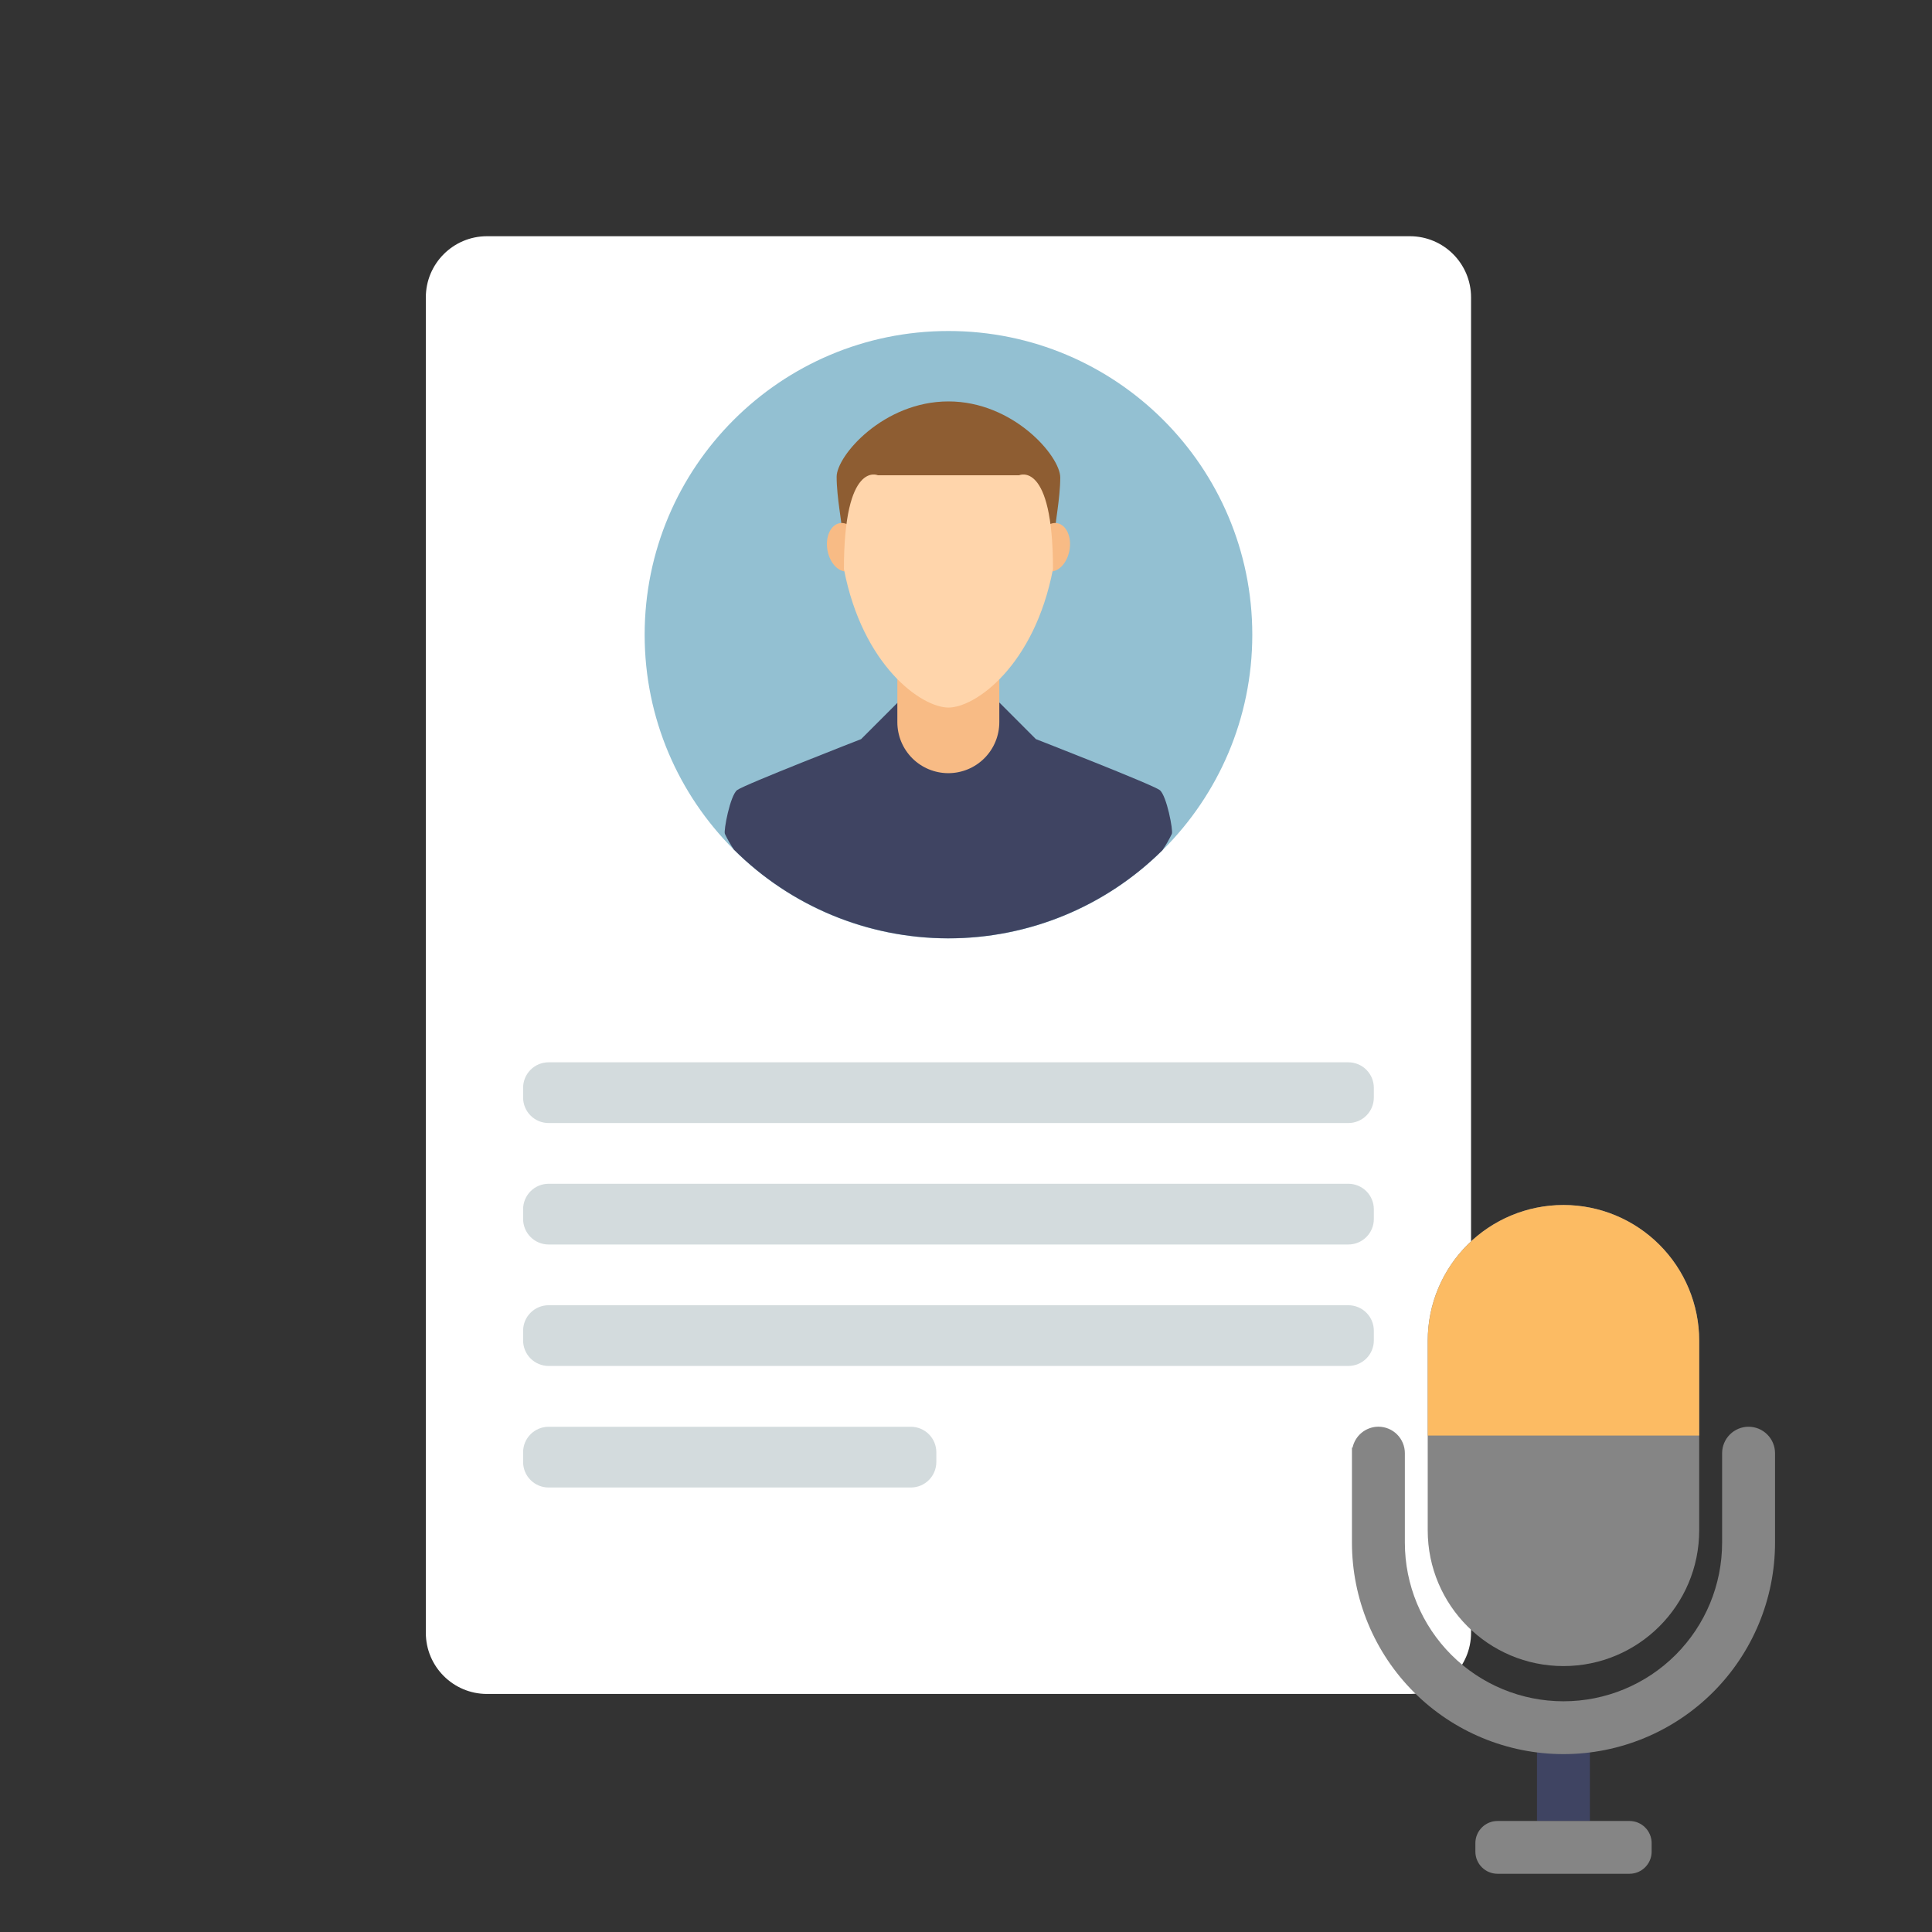 <svg width="200" height="200" viewBox="0 0 200 200" fill="none" xmlns="http://www.w3.org/2000/svg">
<rect x="0" y="0" width="200" height="200" fill="#333333" stroke="none"/>
<path d="M101.867 0H6.333C2.836 0 0 2.836 0 6.333V144.571C0 148.069 2.836 150.904 6.333 150.904H101.867C105.365 150.904 108.201 148.069 108.201 144.571V6.333C108.201 2.836 105.365 0 101.867 0Z" transform="translate(44.082 24.453)" fill="white"/>
<path fill-rule="evenodd" clip-rule="evenodd" d="M85.428 5.15408e-07H2.639C1.939 5.15408e-07 1.268 0.278 0.773 0.773C0.278 1.268 -5.15408e-07 1.939 -5.15408e-07 2.639V3.648C-5.15408e-07 4.348 0.278 5.019 0.773 5.514C1.268 6.009 1.939 6.287 2.639 6.287H85.428C86.128 6.287 86.799 6.009 87.294 5.514C87.789 5.019 88.067 4.348 88.067 3.648V2.639C88.067 1.939 87.789 1.268 87.294 0.773C86.799 0.278 86.128 5.15408e-07 85.428 5.15408e-07ZM85.428 12.574H2.639C1.939 12.574 1.268 12.852 0.773 13.347C0.278 13.842 -5.15408e-07 14.513 -5.15408e-07 15.213V16.222C-5.15408e-07 16.922 0.278 17.593 0.773 18.088C1.268 18.583 1.939 18.861 2.639 18.861H85.428C86.128 18.861 86.799 18.583 87.294 18.088C87.789 17.593 88.067 16.922 88.067 16.222V15.213C88.067 14.513 87.789 13.842 87.294 13.347C86.799 12.852 86.128 12.574 85.428 12.574ZM85.428 25.148H2.639C1.939 25.148 1.268 25.426 0.773 25.921C0.278 26.415 -5.15408e-07 27.087 -5.15408e-07 27.786V28.796C-5.15408e-07 29.495 0.278 30.167 0.773 30.662C1.268 31.156 1.939 31.434 2.639 31.434H85.428C86.128 31.434 86.799 31.156 87.294 30.662C87.789 30.167 88.067 29.495 88.067 28.796V27.786C88.067 27.087 87.789 26.415 87.294 25.921C86.799 25.426 86.128 25.148 85.428 25.148ZM40.139 37.73H2.639C1.939 37.73 1.268 38.008 0.773 38.503C0.278 38.998 -5.15408e-07 39.669 -5.15408e-07 40.369V41.378C-5.15408e-07 42.078 0.278 42.749 0.773 43.244C1.268 43.739 1.939 44.017 2.639 44.017H40.139C40.838 44.017 41.51 43.739 42.005 43.244C42.499 42.749 42.777 42.078 42.777 41.378V40.369C42.777 39.669 42.499 38.998 42.005 38.503C41.51 38.008 40.838 37.73 40.139 37.73Z" transform="translate(54.152 109.969)" fill="#D3DBDD"/>
<path d="M5.476 0H0V7.29H5.476V0Z" transform="translate(159.109 181.219)" fill="#3F4462"/>
<path fill-rule="evenodd" clip-rule="evenodd" d="M41.063 0.004C40.335 0.004 39.637 0.293 39.123 0.808C38.608 1.323 38.319 2.021 38.319 2.749V12.006C38.319 16.361 36.589 20.537 33.509 23.617C30.43 26.696 26.253 28.426 21.899 28.426C17.544 28.426 13.367 26.696 10.288 23.617C7.208 20.537 5.478 16.361 5.478 12.006V2.744C5.478 2.017 5.189 1.319 4.675 0.804C4.16 0.289 3.462 3.09245e-06 2.734 3.09245e-06C2.105 0.003 1.496 0.222 1.009 0.62C0.522 1.018 0.187 1.571 0.059 2.187L0 2.139V12.002C0.002 17.809 2.31 23.378 6.418 27.484C10.525 31.589 16.095 33.895 21.903 33.894C27.71 33.893 33.28 31.586 37.386 27.479C41.492 23.372 43.799 17.803 43.799 11.995V2.74C43.797 2.015 43.508 1.321 42.995 0.808C42.483 0.295 41.788 0.006 41.063 0.004Z" transform="translate(139.953 147.691)" fill="#858585"/>
<path d="M15.954 -6.1849e-06H2.295C1.027 -6.1849e-06 6.1849e-06 1.027 6.1849e-06 2.295V3.169C6.1849e-06 4.436 1.027 5.464 2.295 5.464H15.954C17.221 5.464 18.248 4.436 18.248 3.169V2.295C18.248 1.027 17.221 -6.1849e-06 15.954 -6.1849e-06Z" transform="translate(152.73 188.508)" fill="#858585"/>
<path d="M28.103 14.052C28.103 6.291 21.812 0 14.052 0C6.291 0 -5.66949e-06 6.291 -5.66949e-06 14.052V33.678C-5.66949e-06 41.439 6.291 47.73 14.052 47.73C21.812 47.73 28.103 41.439 28.103 33.678V14.052Z" transform="translate(147.797 124.742)" fill="#858585"/>
<path fill-rule="evenodd" clip-rule="evenodd" d="M14.052 5.15408e-07C10.325 5.15408e-07 6.751 1.48 4.116 4.116C1.48 6.751 5.15408e-07 10.325 5.15408e-07 14.052V23.868H28.097V14.052C28.097 10.326 26.617 6.753 23.983 4.118C21.35 1.483 17.777 0.002 14.052 5.15408e-07Z" transform="translate(147.801 124.742)" fill="#FCBB63"/>
<path d="M31.451 62.877C48.821 62.877 62.903 48.802 62.903 31.439C62.903 14.076 48.821 0 31.451 0C14.081 0 0 14.076 0 31.439C0 48.802 14.081 62.877 31.451 62.877Z" transform="translate(66.734 34.266)" fill="#93C0D2"/>
<path fill-rule="evenodd" clip-rule="evenodd" d="M45.039 9.05C44.319 8.487 32.22 3.773 32.22 3.773L28.45 3.09245e-06H17.894L14.12 3.773C14.12 3.773 2.008 8.491 1.286 9.05C0.564 9.61 -0.126 13.251 0.02 13.577C0.289 14.142 0.6 14.687 0.951 15.206C6.835 21.077 14.805 24.38 23.118 24.393C31.43 24.407 39.41 21.129 45.313 15.276C45.682 14.736 46.009 14.167 46.291 13.577C46.445 13.251 45.755 9.614 45.039 9.05Z" transform="translate(75.019 72.742)" fill="#3F4462"/>
<path fill-rule="evenodd" clip-rule="evenodd" d="M23.148 7.872C23.148 5.675 18.305 -1.28852e-07 11.575 -1.28852e-07C4.845 -1.28852e-07 -5.15408e-07 5.622 -5.15408e-07 7.798C-5.15408e-07 9.975 0.597 12.789 0.502 13.076C0.407 13.363 11.575 13.076 11.575 13.076V13.201C11.575 13.201 22.739 13.494 22.646 13.201C22.553 12.907 23.148 10.068 23.148 7.872Z" transform="translate(86.609 41.555)" fill="#8E5D32"/>
<path fill-rule="evenodd" clip-rule="evenodd" d="M7.291 20.619C7.291 22.019 7.847 23.362 8.836 24.352C9.826 25.341 11.169 25.897 12.568 25.897C13.968 25.897 15.311 25.341 16.3 24.352C17.29 23.362 17.846 22.019 17.846 20.619V13.321H7.291V20.619ZM1.308 0.021C0.368 0.201 -0.191 1.459 0.06 2.833C0.311 4.208 1.272 5.177 2.211 4.997C3.151 4.818 3.712 3.56 3.461 2.185C3.21 0.811 2.245 -0.158 1.308 0.021ZM23.854 0.021C22.911 -0.158 21.942 0.811 21.691 2.185C21.439 3.56 22.003 4.818 22.947 4.997C23.89 5.177 24.857 4.208 25.108 2.833C25.36 1.459 24.796 0.201 23.852 0.021H23.854Z" transform="translate(85.602 54.141)" fill="#F8BB85"/>
<path fill-rule="evenodd" clip-rule="evenodd" d="M18.128 0.08H3.523C3.523 0.08 1.03082e-06 -1.537 1.03082e-06 9.791C1.925 19.785 8.022 24.125 10.822 24.125C13.621 24.125 19.716 19.785 21.641 9.791C21.641 -1.537 18.128 0.08 18.128 0.08Z" transform="translate(87.363 49.121)" fill="#FFD5AB"/>
</svg>
